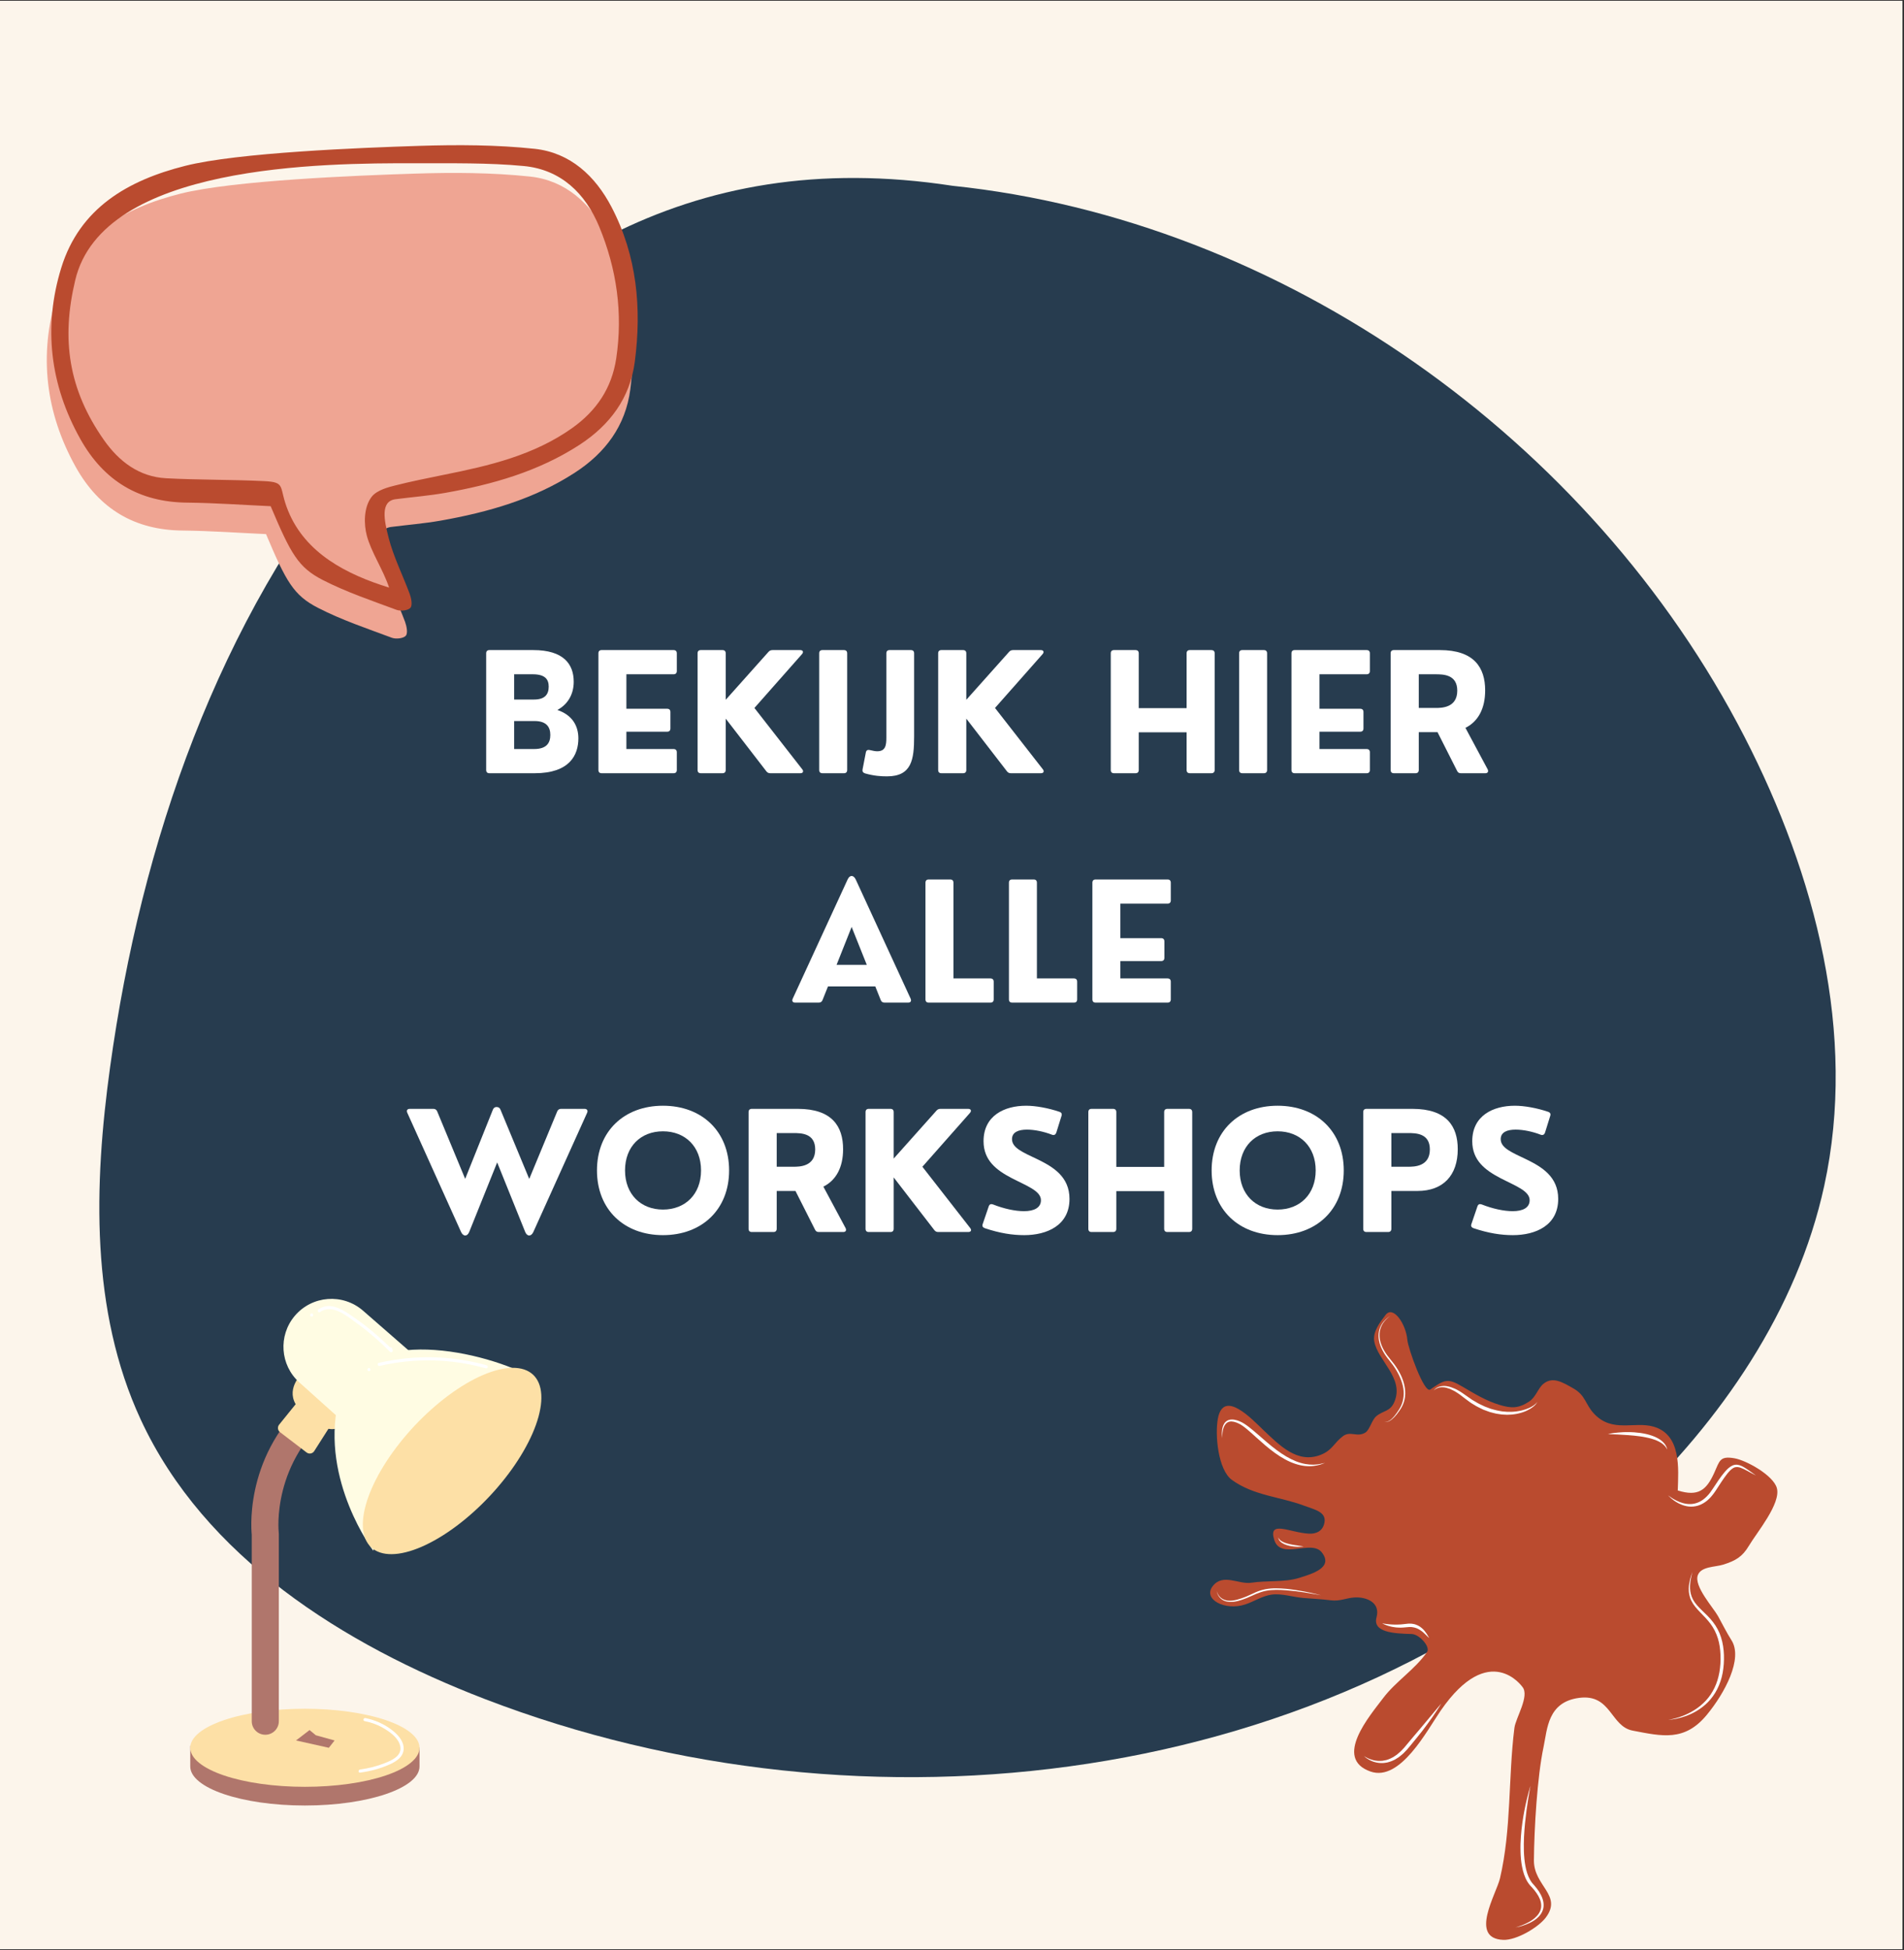 <svg xmlns="http://www.w3.org/2000/svg" xmlns:xlink="http://www.w3.org/1999/xlink" width="750" zoomAndPan="magnify" viewBox="0 0 562.5 576" height="768" preserveAspectRatio="xMidYMid meet" version="1.0"><rect x="0" y="0" width="562.5" height="576" fill="#333333" stroke="none"/><defs><g/><clipPath id="38f278f36b"><path d="M 0 0.254 L 562 0.254 L 562 575.742 L 0 575.742 Z M 0 0.254 " clip-rule="nonzero"/></clipPath><clipPath id="1b1a9d0636"><path d="M 29 52 L 543 52 L 543 525 L 29 525 Z M 29 52 " clip-rule="nonzero"/></clipPath><clipPath id="ab17502c6a"><path d="M 515.418 217.73 C 470.086 129.621 378.746 65.031 281.422 54.883 C 202 42.703 149.746 80.125 107.07 131.648 C 64.391 183.176 41.699 248.855 32.539 315.109 C 27.699 350.082 26.711 387.191 41.543 419.25 C 60.332 459.898 101.395 485.766 143.188 501.848 C 255.605 545.098 393.629 528.34 481.117 445.484 C 508.496 419.562 530.926 387.086 538.941 350.238 C 548.672 305.531 536.34 258.434 515.418 217.73 Z M 515.418 217.73 " clip-rule="nonzero"/></clipPath><clipPath id="92fdc76da4"><path d="M 357 387 L 526 387 L 526 574 L 357 574 Z M 357 387 " clip-rule="nonzero"/></clipPath><clipPath id="fda1bfcb2a"><path d="M 312.449 516.914 L 380.168 369.078 L 537.539 441.168 L 469.82 589 Z M 312.449 516.914 " clip-rule="nonzero"/></clipPath><clipPath id="1a71efbb91"><path d="M 312.449 516.914 L 380.168 369.078 L 537.539 441.168 L 469.82 589 Z M 312.449 516.914 " clip-rule="nonzero"/></clipPath><clipPath id="b54bbb2b76"><path d="M 447 527 L 457 527 L 457 570 L 447 570 Z M 447 527 " clip-rule="nonzero"/></clipPath><clipPath id="c1b4fd04b6"><path d="M 312.449 516.914 L 380.168 369.078 L 537.539 441.168 L 469.82 589 Z M 312.449 516.914 " clip-rule="nonzero"/></clipPath><clipPath id="8bfd78653a"><path d="M 312.449 516.914 L 380.168 369.078 L 537.539 441.168 L 469.82 589 Z M 312.449 516.914 " clip-rule="nonzero"/></clipPath><clipPath id="5211662f20"><path d="M 402 503 L 426 503 L 426 521 L 402 521 Z M 402 503 " clip-rule="nonzero"/></clipPath><clipPath id="5cd3b891bf"><path d="M 312.449 516.914 L 380.168 369.078 L 537.539 441.168 L 469.82 589 Z M 312.449 516.914 " clip-rule="nonzero"/></clipPath><clipPath id="65588d8015"><path d="M 312.449 516.914 L 380.168 369.078 L 537.539 441.168 L 469.82 589 Z M 312.449 516.914 " clip-rule="nonzero"/></clipPath><clipPath id="41ffa949c0"><path d="M 492 464 L 510 464 L 510 509 L 492 509 Z M 492 464 " clip-rule="nonzero"/></clipPath><clipPath id="e7a4c8812a"><path d="M 312.449 516.914 L 380.168 369.078 L 537.539 441.168 L 469.82 589 Z M 312.449 516.914 " clip-rule="nonzero"/></clipPath><clipPath id="ecbc9a920b"><path d="M 312.449 516.914 L 380.168 369.078 L 537.539 441.168 L 469.82 589 Z M 312.449 516.914 " clip-rule="nonzero"/></clipPath><clipPath id="feb1a3c401"><path d="M 492 432 L 519 432 L 519 446 L 492 446 Z M 492 432 " clip-rule="nonzero"/></clipPath><clipPath id="b37fccc8e8"><path d="M 312.449 516.914 L 380.168 369.078 L 537.539 441.168 L 469.82 589 Z M 312.449 516.914 " clip-rule="nonzero"/></clipPath><clipPath id="f86f5955c9"><path d="M 312.449 516.914 L 380.168 369.078 L 537.539 441.168 L 469.82 589 Z M 312.449 516.914 " clip-rule="nonzero"/></clipPath><clipPath id="8e205986c0"><path d="M 475 423 L 493 423 L 493 429 L 475 429 Z M 475 423 " clip-rule="nonzero"/></clipPath><clipPath id="429a253d70"><path d="M 312.449 516.914 L 380.168 369.078 L 537.539 441.168 L 469.82 589 Z M 312.449 516.914 " clip-rule="nonzero"/></clipPath><clipPath id="99d4accd0f"><path d="M 312.449 516.914 L 380.168 369.078 L 537.539 441.168 L 469.82 589 Z M 312.449 516.914 " clip-rule="nonzero"/></clipPath><clipPath id="35cd48413c"><path d="M 408 479 L 423 479 L 423 484 L 408 484 Z M 408 479 " clip-rule="nonzero"/></clipPath><clipPath id="5c590f2fdd"><path d="M 312.449 516.914 L 380.168 369.078 L 537.539 441.168 L 469.82 589 Z M 312.449 516.914 " clip-rule="nonzero"/></clipPath><clipPath id="551d1ca548"><path d="M 312.449 516.914 L 380.168 369.078 L 537.539 441.168 L 469.82 589 Z M 312.449 516.914 " clip-rule="nonzero"/></clipPath><clipPath id="ffd7455d8b"><path d="M 359 469 L 391 469 L 391 474 L 359 474 Z M 359 469 " clip-rule="nonzero"/></clipPath><clipPath id="7d7bb30d39"><path d="M 312.449 516.914 L 380.168 369.078 L 537.539 441.168 L 469.82 589 Z M 312.449 516.914 " clip-rule="nonzero"/></clipPath><clipPath id="4de0d5a98d"><path d="M 312.449 516.914 L 380.168 369.078 L 537.539 441.168 L 469.82 589 Z M 312.449 516.914 " clip-rule="nonzero"/></clipPath><clipPath id="e3fb80a091"><path d="M 377 454 L 386 454 L 386 457 L 377 457 Z M 377 454 " clip-rule="nonzero"/></clipPath><clipPath id="c34731e471"><path d="M 312.449 516.914 L 380.168 369.078 L 537.539 441.168 L 469.82 589 Z M 312.449 516.914 " clip-rule="nonzero"/></clipPath><clipPath id="a7e99b49a7"><path d="M 312.449 516.914 L 380.168 369.078 L 537.539 441.168 L 469.82 589 Z M 312.449 516.914 " clip-rule="nonzero"/></clipPath><clipPath id="b7c5653e7e"><path d="M 360 419 L 392 419 L 392 434 L 360 434 Z M 360 419 " clip-rule="nonzero"/></clipPath><clipPath id="7d5dc53fb1"><path d="M 312.449 516.914 L 380.168 369.078 L 537.539 441.168 L 469.82 589 Z M 312.449 516.914 " clip-rule="nonzero"/></clipPath><clipPath id="a5d9f241c9"><path d="M 312.449 516.914 L 380.168 369.078 L 537.539 441.168 L 469.82 589 Z M 312.449 516.914 " clip-rule="nonzero"/></clipPath><clipPath id="79e4f7a7e6"><path d="M 407 388 L 416 388 L 416 421 L 407 421 Z M 407 388 " clip-rule="nonzero"/></clipPath><clipPath id="d86e6a099f"><path d="M 312.449 516.914 L 380.168 369.078 L 537.539 441.168 L 469.82 589 Z M 312.449 516.914 " clip-rule="nonzero"/></clipPath><clipPath id="51ddbdb68d"><path d="M 312.449 516.914 L 380.168 369.078 L 537.539 441.168 L 469.82 589 Z M 312.449 516.914 " clip-rule="nonzero"/></clipPath><clipPath id="597fb9e33b"><path d="M 423 409 L 455 409 L 455 418 L 423 418 Z M 423 409 " clip-rule="nonzero"/></clipPath><clipPath id="6b624c0dc5"><path d="M 312.449 516.914 L 380.168 369.078 L 537.539 441.168 L 469.82 589 Z M 312.449 516.914 " clip-rule="nonzero"/></clipPath><clipPath id="b6a285ac41"><path d="M 312.449 516.914 L 380.168 369.078 L 537.539 441.168 L 469.82 589 Z M 312.449 516.914 " clip-rule="nonzero"/></clipPath><clipPath id="65618a0c4c"><path d="M 13 51 L 188 51 L 188 188.824 L 13 188.824 Z M 13 51 " clip-rule="nonzero"/></clipPath><clipPath id="eb1709d5bd"><path d="M 15 42.703 L 189 42.703 L 189 181 L 15 181 Z M 15 42.703 " clip-rule="nonzero"/></clipPath><clipPath id="a84308f124"><path d="M 56.199 515 L 124 515 L 124 533.32 L 56.199 533.32 Z M 56.199 515 " clip-rule="nonzero"/></clipPath><clipPath id="316277362e"><path d="M 56.199 504 L 124 504 L 124 528 L 56.199 528 Z M 56.199 504 " clip-rule="nonzero"/></clipPath></defs><g clip-path="url(#38f278f36b)"><path fill="#ffffff" d="M 0 0.254 L 562 0.254 L 562 575.746 L 0 575.746 Z M 0 0.254 " fill-opacity="1" fill-rule="nonzero"/><path fill="#fcf5eb" d="M 0 0.254 L 562 0.254 L 562 575.746 L 0 575.746 Z M 0 0.254 " fill-opacity="1" fill-rule="nonzero"/></g><g clip-path="url(#1b1a9d0636)"><g clip-path="url(#ab17502c6a)"><path fill="#273c4f" d="M 26.711 42.703 L 548.672 42.703 L 548.672 545.098 L 26.711 545.098 Z M 26.711 42.703 " fill-opacity="1" fill-rule="nonzero"/></g></g><g fill="#ffffff" fill-opacity="1"><g transform="translate(140.029, 228.403)"><g><path d="M 17.93 0 C 28.258 0 30.84 -5.375 30.84 -10.305 C 30.84 -13.93 29.109 -17.172 24.633 -18.688 C 27.664 -20.324 29.465 -23.238 29.465 -27.027 C 29.465 -32.191 26.504 -36.383 17.504 -36.383 L 4.57 -36.383 C 3.934 -36.383 3.602 -36.051 3.602 -35.41 L 3.602 -0.973 C 3.602 -0.332 3.934 0 4.57 0 Z M 11.867 -29.23 L 17.363 -29.23 C 21.035 -29.23 22.074 -27.715 22.074 -25.582 C 22.074 -23.379 21.035 -21.77 17.742 -21.77 L 11.867 -21.77 Z M 11.867 -15.422 L 17.883 -15.422 C 21.367 -15.422 22.551 -13.691 22.551 -11.32 C 22.551 -9.07 21.578 -7.152 17.742 -7.152 L 11.867 -7.152 Z M 11.867 -15.422 "/></g></g></g><g fill="#ffffff" fill-opacity="1"><g transform="translate(173.187, 228.403)"><g><path d="M 25.793 0 C 26.434 0 26.766 -0.332 26.766 -0.973 L 26.766 -6.184 C 26.766 -6.797 26.434 -7.152 25.793 -7.152 L 11.867 -7.152 L 11.867 -12.27 L 23.898 -12.27 C 24.539 -12.27 24.871 -12.602 24.871 -13.242 L 24.871 -18.074 C 24.871 -18.711 24.539 -19.043 23.898 -19.043 L 11.867 -19.043 L 11.867 -29.23 L 25.793 -29.23 C 26.434 -29.23 26.766 -29.586 26.766 -30.199 L 26.766 -35.41 C 26.766 -36.051 26.434 -36.383 25.793 -36.383 L 4.57 -36.383 C 3.934 -36.383 3.602 -36.051 3.602 -35.41 L 3.602 -0.973 C 3.602 -0.332 3.934 0 4.57 0 Z M 25.793 0 "/></g></g></g><g fill="#ffffff" fill-opacity="1"><g transform="translate(202.484, 228.403)"><g><path d="M 10.941 0 C 11.582 0 11.914 -0.332 11.914 -0.973 L 11.914 -16.129 L 23.922 -0.57 C 24.23 -0.164 24.609 0 25.086 0 L 33.941 0 C 34.75 0 35.031 -0.543 34.512 -1.184 L 20.395 -19.281 L 34.441 -35.176 C 34.984 -35.789 34.75 -36.383 33.918 -36.383 L 25.77 -36.383 C 25.273 -36.383 24.895 -36.242 24.562 -35.863 L 11.914 -21.695 L 11.914 -35.41 C 11.914 -36.051 11.582 -36.383 10.941 -36.383 L 4.57 -36.383 C 3.934 -36.383 3.602 -36.051 3.602 -35.41 L 3.602 -0.973 C 3.602 -0.332 3.934 0 4.57 0 Z M 10.941 0 "/></g></g></g><g fill="#ffffff" fill-opacity="1"><g transform="translate(238.413, 228.403)"><g><path d="M 10.895 0 C 11.535 0 11.867 -0.332 11.867 -0.973 L 11.867 -35.41 C 11.867 -36.051 11.535 -36.383 10.895 -36.383 L 4.57 -36.383 C 3.934 -36.383 3.602 -36.051 3.602 -35.41 L 3.602 -0.973 C 3.602 -0.332 3.934 0 4.57 0 Z M 10.895 0 "/></g></g></g><g fill="#ffffff" fill-opacity="1"><g transform="translate(253.879, 228.403)"><g><path d="M 8.172 0.922 C 15.469 0.922 16.18 -4.051 16.18 -10.848 L 16.18 -35.41 C 16.18 -36.051 15.848 -36.383 15.207 -36.383 L 8.953 -36.383 C 8.312 -36.383 7.98 -36.051 7.98 -35.41 L 7.98 -10.492 C 7.98 -8.242 7.723 -6.488 5.281 -6.488 C 4.809 -6.488 4.145 -6.586 3.102 -6.844 C 2.418 -7.012 2.035 -6.75 1.918 -6.137 L 0.949 -1.137 C 0.828 -0.543 1.066 -0.164 1.684 0.047 C 4.336 0.805 6.465 0.922 8.172 0.922 Z M 8.172 0.922 "/></g></g></g><g fill="#ffffff" fill-opacity="1"><g transform="translate(273.561, 228.403)"><g><path d="M 10.941 0 C 11.582 0 11.914 -0.332 11.914 -0.973 L 11.914 -16.129 L 23.922 -0.57 C 24.23 -0.164 24.609 0 25.086 0 L 33.941 0 C 34.75 0 35.031 -0.543 34.512 -1.184 L 20.395 -19.281 L 34.441 -35.176 C 34.984 -35.789 34.75 -36.383 33.918 -36.383 L 25.77 -36.383 C 25.273 -36.383 24.895 -36.242 24.562 -35.863 L 11.914 -21.695 L 11.914 -35.41 C 11.914 -36.051 11.582 -36.383 10.941 -36.383 L 4.57 -36.383 C 3.934 -36.383 3.602 -36.051 3.602 -35.41 L 3.602 -0.973 C 3.602 -0.332 3.934 0 4.57 0 Z M 10.941 0 "/></g></g></g><g fill="#ffffff" fill-opacity="1"><g transform="translate(309.49, 228.403)"><g/></g></g><g fill="#ffffff" fill-opacity="1"><g transform="translate(324.553, 228.403)"><g><path d="M 10.895 0 C 11.535 0 11.867 -0.332 11.867 -0.973 L 11.867 -12.082 L 26.008 -12.082 L 26.008 -0.973 C 26.008 -0.332 26.34 0 26.98 0 L 33.328 0 C 33.941 0 34.297 -0.332 34.297 -0.973 L 34.297 -35.41 C 34.297 -36.051 33.941 -36.383 33.328 -36.383 L 26.98 -36.383 C 26.34 -36.383 26.008 -36.051 26.008 -35.41 L 26.008 -19.234 L 11.867 -19.234 L 11.867 -35.41 C 11.867 -36.051 11.535 -36.383 10.895 -36.383 L 4.57 -36.383 C 3.934 -36.383 3.602 -36.051 3.602 -35.41 L 3.602 -0.973 C 3.602 -0.332 3.934 0 4.57 0 Z M 10.895 0 "/></g></g></g><g fill="#ffffff" fill-opacity="1"><g transform="translate(362.472, 228.403)"><g><path d="M 10.895 0 C 11.535 0 11.867 -0.332 11.867 -0.973 L 11.867 -35.41 C 11.867 -36.051 11.535 -36.383 10.895 -36.383 L 4.57 -36.383 C 3.934 -36.383 3.602 -36.051 3.602 -35.41 L 3.602 -0.973 C 3.602 -0.332 3.934 0 4.57 0 Z M 10.895 0 "/></g></g></g><g fill="#ffffff" fill-opacity="1"><g transform="translate(377.938, 228.403)"><g><path d="M 25.793 0 C 26.434 0 26.766 -0.332 26.766 -0.973 L 26.766 -6.184 C 26.766 -6.797 26.434 -7.152 25.793 -7.152 L 11.867 -7.152 L 11.867 -12.27 L 23.898 -12.27 C 24.539 -12.27 24.871 -12.602 24.871 -13.242 L 24.871 -18.074 C 24.871 -18.711 24.539 -19.043 23.898 -19.043 L 11.867 -19.043 L 11.867 -29.23 L 25.793 -29.23 C 26.434 -29.23 26.766 -29.586 26.766 -30.199 L 26.766 -35.41 C 26.766 -36.051 26.434 -36.383 25.793 -36.383 L 4.57 -36.383 C 3.934 -36.383 3.602 -36.051 3.602 -35.41 L 3.602 -0.973 C 3.602 -0.332 3.934 0 4.57 0 Z M 25.793 0 "/></g></g></g><g fill="#ffffff" fill-opacity="1"><g transform="translate(407.235, 228.403)"><g><path d="M 25.699 -13.406 C 29.465 -15.277 31.527 -19.113 31.527 -24.469 C 31.527 -31.195 28.281 -36.383 18.145 -36.383 L 4.57 -36.383 C 3.934 -36.383 3.602 -36.051 3.602 -35.41 L 3.602 -0.973 C 3.602 -0.332 3.934 0 4.57 0 L 10.941 0 C 11.559 0 11.914 -0.332 11.914 -0.973 L 11.914 -12.129 L 17.457 -12.129 L 23.215 -0.734 C 23.449 -0.238 23.781 0 24.328 0 L 31.574 0 C 32.285 0 32.594 -0.473 32.262 -1.16 Z M 16.84 -29.23 C 19.09 -29.23 23.285 -29.207 23.285 -24.398 C 23.285 -19.305 18.641 -19.281 16.84 -19.281 L 11.914 -19.281 L 11.914 -29.23 Z M 16.84 -29.23 "/></g></g></g><g fill="#ffffff" fill-opacity="1"><g transform="translate(233.432, 296.162)"><g><path d="M 19.375 -36.383 C 18.711 -37.758 17.621 -37.758 16.984 -36.383 L 0.758 -1.16 C 0.449 -0.473 0.758 0 1.469 0 L 8.457 0 C 9 0 9.379 -0.262 9.57 -0.758 L 11.18 -4.785 L 25.156 -4.785 L 26.766 -0.758 C 26.957 -0.262 27.336 0 27.879 0 L 34.867 0 C 35.602 0 35.887 -0.473 35.602 -1.16 Z M 18.168 -22.359 L 22.645 -11.156 L 13.715 -11.156 Z M 18.168 -22.359 "/></g></g></g><g fill="#ffffff" fill-opacity="1"><g transform="translate(269.811, 296.162)"><g><path d="M 22.785 0 C 23.426 0 23.758 -0.332 23.758 -0.973 L 23.758 -6.184 C 23.758 -6.797 23.426 -7.152 22.785 -7.152 L 11.867 -7.152 L 11.867 -35.41 C 11.867 -36.051 11.535 -36.383 10.895 -36.383 L 4.57 -36.383 C 3.934 -36.383 3.602 -36.051 3.602 -35.41 L 3.602 -0.973 C 3.602 -0.332 3.934 0 4.57 0 Z M 22.785 0 "/></g></g></g><g fill="#ffffff" fill-opacity="1"><g transform="translate(294.467, 296.162)"><g><path d="M 22.785 0 C 23.426 0 23.758 -0.332 23.758 -0.973 L 23.758 -6.184 C 23.758 -6.797 23.426 -7.152 22.785 -7.152 L 11.867 -7.152 L 11.867 -35.41 C 11.867 -36.051 11.535 -36.383 10.895 -36.383 L 4.57 -36.383 C 3.934 -36.383 3.602 -36.051 3.602 -35.41 L 3.602 -0.973 C 3.602 -0.332 3.934 0 4.57 0 Z M 22.785 0 "/></g></g></g><g fill="#ffffff" fill-opacity="1"><g transform="translate(319.122, 296.162)"><g><path d="M 25.793 0 C 26.434 0 26.766 -0.332 26.766 -0.973 L 26.766 -6.184 C 26.766 -6.797 26.434 -7.152 25.793 -7.152 L 11.867 -7.152 L 11.867 -12.27 L 23.898 -12.27 C 24.539 -12.27 24.871 -12.602 24.871 -13.242 L 24.871 -18.074 C 24.871 -18.711 24.539 -19.043 23.898 -19.043 L 11.867 -19.043 L 11.867 -29.23 L 25.793 -29.23 C 26.434 -29.23 26.766 -29.586 26.766 -30.199 L 26.766 -35.41 C 26.766 -36.051 26.434 -36.383 25.793 -36.383 L 4.57 -36.383 C 3.934 -36.383 3.602 -36.051 3.602 -35.41 L 3.602 -0.973 C 3.602 -0.332 3.934 0 4.57 0 Z M 25.793 0 "/></g></g></g><g fill="#ffffff" fill-opacity="1"><g transform="translate(119.521, 363.921)"><g><path d="M 46.211 -36.383 C 45.715 -36.383 45.289 -36.121 45.098 -35.625 L 36.832 -15.68 L 28.328 -36.168 C 28.164 -36.598 27.809 -36.926 27.215 -36.926 C 26.551 -36.926 26.27 -36.547 26.102 -36.168 L 17.906 -15.703 L 9.641 -35.625 C 9.449 -36.121 9.023 -36.383 8.527 -36.383 L 1.539 -36.383 C 0.805 -36.383 0.496 -35.91 0.805 -35.223 L 16.699 0 C 17.34 1.375 18.523 1.375 19.09 0 L 27.359 -20.559 L 35.648 0 C 36.219 1.375 37.402 1.375 38.039 0 L 53.934 -35.223 C 54.242 -35.91 53.863 -36.383 53.199 -36.383 Z M 46.211 -36.383 "/></g></g></g><g fill="#ffffff" fill-opacity="1"><g transform="translate(174.255, 363.921)"><g><path d="M 21.602 0.922 C 33.113 0.922 41.145 -6.656 41.145 -18.191 C 41.145 -29.727 33.113 -37.305 21.602 -37.305 C 10.113 -37.305 2.109 -29.727 2.109 -18.191 C 2.109 -6.656 10.113 0.922 21.602 0.922 Z M 21.602 -6.633 C 15.066 -6.633 10.398 -11.156 10.398 -18.191 C 10.398 -25.25 15.039 -29.75 21.602 -29.75 C 28.164 -29.75 32.852 -25.25 32.852 -18.191 C 32.852 -11.133 28.164 -6.633 21.602 -6.633 Z M 21.602 -6.633 "/></g></g></g><g fill="#ffffff" fill-opacity="1"><g transform="translate(217.55, 363.921)"><g><path d="M 25.699 -13.406 C 29.465 -15.277 31.527 -19.113 31.527 -24.469 C 31.527 -31.195 28.281 -36.383 18.145 -36.383 L 4.57 -36.383 C 3.934 -36.383 3.602 -36.051 3.602 -35.41 L 3.602 -0.973 C 3.602 -0.332 3.934 0 4.57 0 L 10.941 0 C 11.559 0 11.914 -0.332 11.914 -0.973 L 11.914 -12.129 L 17.457 -12.129 L 23.215 -0.734 C 23.449 -0.238 23.781 0 24.328 0 L 31.574 0 C 32.285 0 32.594 -0.473 32.262 -1.16 Z M 16.84 -29.23 C 19.09 -29.23 23.285 -29.207 23.285 -24.398 C 23.285 -19.305 18.641 -19.281 16.84 -19.281 L 11.914 -19.281 L 11.914 -29.23 Z M 16.84 -29.23 "/></g></g></g><g fill="#ffffff" fill-opacity="1"><g transform="translate(252.106, 363.921)"><g><path d="M 10.941 0 C 11.582 0 11.914 -0.332 11.914 -0.973 L 11.914 -16.129 L 23.922 -0.57 C 24.23 -0.164 24.609 0 25.086 0 L 33.941 0 C 34.75 0 35.031 -0.543 34.512 -1.184 L 20.395 -19.281 L 34.441 -35.176 C 34.984 -35.789 34.75 -36.383 33.918 -36.383 L 25.77 -36.383 C 25.273 -36.383 24.895 -36.242 24.562 -35.863 L 11.914 -21.695 L 11.914 -35.41 C 11.914 -36.051 11.582 -36.383 10.941 -36.383 L 4.57 -36.383 C 3.934 -36.383 3.602 -36.051 3.602 -35.41 L 3.602 -0.973 C 3.602 -0.332 3.934 0 4.57 0 Z M 10.941 0 "/></g></g></g><g fill="#ffffff" fill-opacity="1"><g transform="translate(288.035, 363.921)"><g><path d="M 14.543 0.922 C 21.199 0.922 27.926 -1.895 27.926 -9.781 C 27.926 -16.367 23.047 -19.234 18.617 -21.414 C 14.379 -23.449 10.941 -24.777 10.941 -27.43 C 10.941 -29.512 12.863 -30.246 15.348 -30.246 C 17.598 -30.246 20.348 -29.68 22.785 -28.73 C 23.379 -28.52 23.805 -28.754 24.02 -29.324 L 25.559 -34.273 C 25.77 -34.867 25.582 -35.293 24.965 -35.508 C 21.695 -36.621 17.953 -37.305 15.113 -37.305 C 8.645 -37.305 2.535 -34.344 2.535 -26.836 C 2.535 -21.105 6.418 -18.262 10.73 -15.988 C 15.113 -13.691 19.492 -12.199 19.492 -9.402 C 19.492 -7.176 17.48 -6.16 14.496 -6.16 C 11.938 -6.16 8.621 -6.844 5.328 -8.148 C 4.738 -8.363 4.289 -8.219 4.074 -7.602 L 2.297 -2.391 C 2.062 -1.777 2.273 -1.375 2.891 -1.137 C 7.344 0.355 11.016 0.922 14.543 0.922 Z M 14.543 0.922 "/></g></g></g><g fill="#ffffff" fill-opacity="1"><g transform="translate(317.924, 363.921)"><g><path d="M 10.895 0 C 11.535 0 11.867 -0.332 11.867 -0.973 L 11.867 -12.082 L 26.008 -12.082 L 26.008 -0.973 C 26.008 -0.332 26.34 0 26.98 0 L 33.328 0 C 33.941 0 34.297 -0.332 34.297 -0.973 L 34.297 -35.41 C 34.297 -36.051 33.941 -36.383 33.328 -36.383 L 26.98 -36.383 C 26.34 -36.383 26.008 -36.051 26.008 -35.41 L 26.008 -19.234 L 11.867 -19.234 L 11.867 -35.41 C 11.867 -36.051 11.535 -36.383 10.895 -36.383 L 4.57 -36.383 C 3.934 -36.383 3.602 -36.051 3.602 -35.41 L 3.602 -0.973 C 3.602 -0.332 3.934 0 4.57 0 Z M 10.895 0 "/></g></g></g><g fill="#ffffff" fill-opacity="1"><g transform="translate(355.843, 363.921)"><g><path d="M 21.602 0.922 C 33.113 0.922 41.145 -6.656 41.145 -18.191 C 41.145 -29.727 33.113 -37.305 21.602 -37.305 C 10.113 -37.305 2.109 -29.727 2.109 -18.191 C 2.109 -6.656 10.113 0.922 21.602 0.922 Z M 21.602 -6.633 C 15.066 -6.633 10.398 -11.156 10.398 -18.191 C 10.398 -25.25 15.039 -29.75 21.602 -29.75 C 28.164 -29.75 32.852 -25.25 32.852 -18.191 C 32.852 -11.133 28.164 -6.633 21.602 -6.633 Z M 21.602 -6.633 "/></g></g></g><g fill="#ffffff" fill-opacity="1"><g transform="translate(399.138, 363.921)"><g><path d="M 10.941 0 C 11.559 0 11.914 -0.332 11.914 -0.973 L 11.914 -12.129 L 19.637 -12.129 C 27.191 -12.129 31.527 -16.699 31.527 -24.469 C 31.527 -31.195 28.281 -36.383 18.145 -36.383 L 4.57 -36.383 C 3.934 -36.383 3.602 -36.051 3.602 -35.41 L 3.602 -0.973 C 3.602 -0.332 3.934 0 4.57 0 Z M 11.914 -29.23 L 16.84 -29.23 C 19.09 -29.23 23.285 -29.207 23.285 -24.398 C 23.285 -19.305 18.641 -19.281 16.84 -19.281 L 11.914 -19.281 Z M 11.914 -29.23 "/></g></g></g><g fill="#ffffff" fill-opacity="1"><g transform="translate(432.414, 363.921)"><g><path d="M 14.543 0.922 C 21.199 0.922 27.926 -1.895 27.926 -9.781 C 27.926 -16.367 23.047 -19.234 18.617 -21.414 C 14.379 -23.449 10.941 -24.777 10.941 -27.43 C 10.941 -29.512 12.863 -30.246 15.348 -30.246 C 17.598 -30.246 20.348 -29.68 22.785 -28.73 C 23.379 -28.52 23.805 -28.754 24.02 -29.324 L 25.559 -34.273 C 25.77 -34.867 25.582 -35.293 24.965 -35.508 C 21.695 -36.621 17.953 -37.305 15.113 -37.305 C 8.645 -37.305 2.535 -34.344 2.535 -26.836 C 2.535 -21.105 6.418 -18.262 10.73 -15.988 C 15.113 -13.691 19.492 -12.199 19.492 -9.402 C 19.492 -7.176 17.48 -6.16 14.496 -6.16 C 11.938 -6.16 8.621 -6.844 5.328 -8.148 C 4.738 -8.363 4.289 -8.219 4.074 -7.602 L 2.297 -2.391 C 2.062 -1.777 2.273 -1.375 2.891 -1.137 C 7.344 0.355 11.016 0.922 14.543 0.922 Z M 14.543 0.922 "/></g></g></g><g clip-path="url(#92fdc76da4)"><g clip-path="url(#fda1bfcb2a)"><g clip-path="url(#1a71efbb91)"><path fill="#ba4b2f" d="M 409.352 388.402 C 407.695 390.551 405.5 393.414 406 396.207 C 407.023 401.953 414.914 407.062 411.949 414.074 C 410.699 417.043 408.688 416.582 406.578 418.344 C 405.289 419.422 404.637 422.375 403.375 423.156 C 400.934 424.672 399 422.562 396.758 424.215 C 394.098 426.176 393.668 428.367 390.164 429.742 C 383.301 432.43 378.047 426.973 373.082 422.266 C 369.98 419.316 361.492 410.191 359.809 418.984 C 358.879 423.84 359.867 434.172 363.922 437.125 C 370.355 441.812 378.215 442.105 385.207 444.734 C 388.367 445.926 391.883 446.559 391.285 449.754 C 390.82 452.242 388.875 453.133 386.688 453.02 C 381.09 452.734 374.555 448.867 376.461 454.887 C 378.367 460.906 387.422 454.66 390.48 458.523 C 394.051 463.031 387.75 464.852 383.805 466.086 C 379.449 467.449 374.238 466.805 369.684 467.516 C 365.992 468.094 361.305 464.629 358.273 468.52 C 355.242 472.406 361.922 475.875 367.824 473.945 C 370.523 473.062 372.949 471.383 375.746 471.016 C 378.699 470.629 381.961 471.758 385.027 472.016 C 387.75 472.246 390.406 472.352 393.055 472.691 C 395.992 473.07 397.727 471.965 400.371 471.855 C 403.617 471.723 407.875 473.285 406.672 477.711 C 405.465 482.137 411.609 482.527 417.066 482.664 C 419.293 482.719 422.672 486.434 421.586 487.996 C 417.977 493.184 412.352 496.645 408.609 501.613 C 404.801 506.668 393.773 519.402 404.898 523.285 C 413.695 526.359 421.621 511.086 425.617 505.305 C 440.082 484.359 449.785 498.309 449.785 498.309 C 451.949 500.965 447.777 507.438 447.402 510.414 C 445.551 525.164 446.551 540.246 443.145 554.816 C 442.066 559.434 433.957 572.566 444.082 573.008 C 447.965 573.176 454.453 569.363 456.68 566.406 C 461.664 559.781 453.102 557.109 453.164 549.516 C 453.246 540.105 454.133 524.898 456.016 516.008 C 457.141 510.699 457.199 502.707 466.602 501.516 C 476.004 500.324 475.773 509.938 482.324 511.195 C 491.043 512.867 497.652 514.492 504.207 506.586 C 509.574 500.109 514.984 489.938 511.543 484.516 C 510.09 482.227 508.879 479.77 507.566 477.395 C 506.172 474.871 500.328 468.504 501.602 465.242 C 502.605 462.66 506.723 462.922 509.152 462.152 C 512.734 461.012 514.742 459.863 516.668 456.621 C 518.984 452.707 526.203 444.148 524.938 439.555 C 523.898 435.781 515.934 431.363 512.406 430.754 C 508.09 430.008 508.055 431.453 506.453 435.023 C 504.121 440.207 501.684 442.145 495.66 440.262 C 495.855 433.91 496.785 423.73 488.469 421.395 C 482.762 419.797 476.359 423.289 470.988 417.652 C 468.285 414.809 468.527 412.219 464.785 410.094 C 461.531 408.242 458.738 406.547 456.004 408.734 C 454.359 410.043 453.812 412.633 451.734 414.004 C 448.637 416.047 446.504 416.027 443.125 415.02 C 439 413.789 435.531 411.633 432.051 409.59 C 427.773 407.074 426.867 407.41 422.531 410.445 C 420.758 411.684 415.996 398.285 415.777 395.797 C 415.363 391.055 411.582 385.508 409.352 388.402 " fill-opacity="1" fill-rule="nonzero"/></g></g></g><g clip-path="url(#b54bbb2b76)"><g clip-path="url(#c1b4fd04b6)"><g clip-path="url(#8bfd78653a)"><path fill="#ffffff" d="M 447.711 569.34 C 447.711 569.34 448.445 569.164 449.668 568.688 C 450.277 568.449 451.008 568.129 451.797 567.684 C 452.578 567.234 453.422 566.645 454.141 565.832 C 454.863 565.031 455.383 563.934 455.32 562.734 C 455.281 561.535 454.723 560.312 453.949 559.203 C 453.566 558.641 453.125 558.098 452.652 557.57 L 452.285 557.184 C 452.145 557.023 452.039 556.914 451.906 556.758 C 451.648 556.438 451.426 556.125 451.223 555.789 C 450.41 554.445 449.969 552.93 449.668 551.426 C 449.367 549.914 449.25 548.387 449.211 546.887 C 449.164 545.391 449.219 543.918 449.324 542.5 C 449.523 539.668 449.93 537.051 450.355 534.828 C 450.773 532.602 451.246 530.777 451.57 529.5 C 451.906 528.227 452.141 527.512 452.141 527.512 C 452.141 527.512 452.008 528.25 451.773 529.547 C 451.539 530.84 451.262 532.699 450.957 534.926 C 450.664 537.156 450.379 539.762 450.238 542.555 C 450.125 545.344 450.117 548.344 450.656 551.234 C 450.926 552.672 451.348 554.086 452.047 555.301 C 452.215 555.605 452.418 555.898 452.613 556.156 C 452.711 556.281 452.855 556.441 452.953 556.559 L 453.324 556.973 C 453.809 557.535 454.262 558.113 454.664 558.727 C 455.445 559.945 456.035 561.32 456.031 562.723 C 456.043 563.422 455.871 564.098 455.598 564.688 C 455.324 565.273 454.945 565.777 454.539 566.199 C 453.715 567.043 452.785 567.574 451.953 567.984 C 451.117 568.387 450.359 568.66 449.73 568.855 C 449.098 569.055 448.59 569.164 448.242 569.238 C 447.898 569.312 447.711 569.34 447.711 569.34 " fill-opacity="1" fill-rule="nonzero"/></g></g></g><g clip-path="url(#5211662f20)"><g clip-path="url(#5cd3b891bf)"><g clip-path="url(#65588d8015)"><path fill="#ffffff" d="M 402.945 518.703 C 402.945 518.703 403.047 518.773 403.238 518.891 C 403.43 519.012 403.723 519.172 404.098 519.352 C 404.48 519.523 404.953 519.719 405.508 519.863 C 405.645 519.902 405.789 519.941 405.938 519.98 C 406.086 520.008 406.242 520.027 406.402 520.055 C 406.715 520.117 407.051 520.133 407.398 520.148 C 407.57 520.168 407.75 520.164 407.93 520.141 C 408.113 520.129 408.293 520.117 408.48 520.102 C 408.852 520.047 409.23 519.969 409.609 519.879 C 409.98 519.738 410.379 519.645 410.75 519.453 C 410.938 519.359 411.125 519.266 411.312 519.168 L 411.598 519.027 C 411.691 518.973 411.777 518.906 411.867 518.848 C 412.047 518.727 412.23 518.605 412.414 518.48 C 412.598 518.359 412.777 518.234 412.941 518.078 C 413.273 517.773 413.633 517.496 413.961 517.172 C 414.277 516.836 414.594 516.496 414.914 516.152 C 415.219 515.812 415.527 515.418 415.832 515.051 C 416.453 514.309 417.074 513.566 417.688 512.84 C 418.293 512.109 418.918 511.41 419.5 510.715 C 420.641 509.316 421.727 508.02 422.668 506.922 C 423.59 505.805 424.363 504.875 424.918 504.234 C 425.465 503.586 425.773 503.215 425.773 503.215 C 425.773 503.215 425.531 503.633 425.082 504.352 C 424.621 505.062 423.961 506.082 423.133 507.277 C 422.289 508.461 421.285 509.832 420.191 511.285 C 419.629 511.996 419.047 512.734 418.441 513.469 C 417.84 514.203 417.227 514.953 416.613 515.699 C 416.297 516.07 416.008 516.438 415.668 516.812 C 415.324 517.168 414.98 517.523 414.645 517.879 C 414.293 518.223 413.891 518.516 413.523 518.824 C 413.344 518.984 413.141 519.113 412.934 519.238 C 412.73 519.363 412.527 519.488 412.324 519.617 C 412.227 519.676 412.129 519.742 412.023 519.797 L 411.703 519.945 C 411.492 520.035 411.281 520.129 411.07 520.223 C 410.652 520.406 410.203 520.488 409.793 520.617 C 409.359 520.688 408.941 520.754 408.535 520.777 C 408.332 520.777 408.129 520.773 407.934 520.77 C 407.734 520.773 407.543 520.762 407.359 520.73 C 406.984 520.68 406.625 520.637 406.301 520.531 C 406.137 520.488 405.973 520.449 405.82 520.398 C 405.672 520.344 405.527 520.285 405.383 520.234 C 404.82 520.02 404.363 519.754 404 519.527 C 403.641 519.297 403.379 519.086 403.203 518.938 C 403.031 518.789 402.945 518.703 402.945 518.703 " fill-opacity="1" fill-rule="nonzero"/></g></g></g><g clip-path="url(#41ffa949c0)"><g clip-path="url(#e7a4c8812a)"><g clip-path="url(#ecbc9a920b)"><path fill="#ffffff" d="M 492.879 508.008 C 492.879 508.008 493.742 507.906 495.195 507.496 C 496.645 507.098 498.691 506.352 500.832 504.957 C 501.902 504.258 502.98 503.387 503.969 502.324 C 504.957 501.266 505.82 499.988 506.508 498.57 C 507.199 497.152 507.676 495.578 507.965 493.945 C 508.25 492.309 508.352 490.613 508.289 488.914 C 508.23 487.219 508.004 485.535 507.516 483.961 C 507.031 482.383 506.289 480.93 505.348 479.664 C 504.41 478.395 503.309 477.305 502.27 476.227 C 501.234 475.16 500.27 474.051 499.68 472.832 C 499.074 471.621 498.891 470.367 498.914 469.297 C 498.93 468.219 499.109 467.301 499.289 466.562 C 499.465 465.82 499.672 465.262 499.801 464.879 C 499.941 464.496 500.016 464.293 500.016 464.293 C 500.016 464.293 499.957 464.504 499.852 464.895 C 499.758 465.285 499.613 465.863 499.484 466.605 C 499.355 467.344 499.242 468.258 499.293 469.289 C 499.348 470.32 499.598 471.469 500.203 472.562 C 500.805 473.66 501.754 474.664 502.812 475.688 C 503.871 476.715 505.051 477.797 506.062 479.121 C 507.082 480.438 507.938 481.984 508.453 483.668 C 508.984 485.344 509.238 487.117 509.301 488.875 C 509.355 490.629 509.242 492.41 508.93 494.121 C 508.617 495.836 508.062 497.484 507.309 498.969 C 506.555 500.457 505.586 501.77 504.516 502.848 C 503.441 503.93 502.273 504.781 501.141 505.449 C 498.859 506.793 496.723 507.367 495.242 507.688 C 494.5 507.848 493.906 507.914 493.5 507.961 C 493.098 508 492.879 508.008 492.879 508.008 " fill-opacity="1" fill-rule="nonzero"/></g></g></g><g clip-path="url(#feb1a3c401)"><g clip-path="url(#b37fccc8e8)"><g clip-path="url(#f86f5955c9)"><path fill="#ffffff" d="M 492.797 441.684 C 492.797 441.684 493.188 442.02 493.934 442.496 C 494.676 442.969 495.785 443.609 497.215 444.004 C 497.93 444.191 498.723 444.316 499.551 444.277 C 500.375 444.238 501.227 444.027 502.031 443.641 C 502.84 443.258 503.586 442.676 504.258 442 C 504.938 441.32 505.52 440.531 506.059 439.691 C 506.613 438.844 507.18 437.984 507.754 437.152 C 508.324 436.32 508.93 435.523 509.562 434.777 C 510.199 434.039 510.895 433.332 511.789 432.91 C 512.238 432.703 512.746 432.613 513.211 432.656 C 513.672 432.703 514.086 432.844 514.453 433.004 C 515.18 433.34 515.766 433.734 516.289 434.082 C 516.805 434.43 517.242 434.75 517.609 435.004 C 518.332 435.527 518.746 435.824 518.746 435.824 C 518.746 435.824 518.289 435.598 517.5 435.18 C 517.109 434.969 516.633 434.711 516.086 434.414 C 515.539 434.125 514.922 433.801 514.238 433.547 C 513.547 433.305 512.797 433.223 512.121 433.594 C 511.441 433.961 510.832 434.633 510.254 435.352 C 509.672 436.074 509.129 436.891 508.566 437.711 C 508.008 438.535 507.461 439.383 506.914 440.246 C 506.34 441.109 505.699 441.965 504.953 442.699 C 504.207 443.438 503.336 444.043 502.406 444.453 C 501.477 444.867 500.484 445.043 499.562 445.035 C 498.637 445.031 497.781 444.824 497.039 444.559 C 495.555 444.02 494.5 443.23 493.812 442.66 C 493.125 442.074 492.797 441.684 492.797 441.684 " fill-opacity="1" fill-rule="nonzero"/></g></g></g><g clip-path="url(#8e205986c0)"><g clip-path="url(#429a253d70)"><g clip-path="url(#99d4accd0f)"><path fill="#ffffff" d="M 475.02 423.605 C 475.02 423.605 476.195 423.316 478 423.152 C 478.449 423.109 478.941 423.07 479.461 423.051 C 479.977 423.031 480.527 423.008 481.09 423.023 C 481.66 423.027 482.246 423.039 482.84 423.086 C 483.438 423.133 484.043 423.195 484.645 423.273 C 485.246 423.367 485.852 423.473 486.438 423.609 C 486.734 423.676 487.023 423.746 487.305 423.84 C 487.59 423.918 487.871 424.012 488.141 424.109 C 488.688 424.293 489.199 424.535 489.672 424.785 C 489.906 424.91 490.129 425.051 490.344 425.18 C 490.547 425.332 490.746 425.477 490.93 425.621 C 491.102 425.781 491.273 425.922 491.422 426.078 C 491.562 426.238 491.691 426.395 491.816 426.539 C 491.922 426.699 492.02 426.848 492.109 426.984 C 492.195 427.121 492.246 427.266 492.305 427.387 C 492.438 427.621 492.465 427.84 492.508 427.973 C 492.547 428.109 492.566 428.18 492.566 428.18 C 492.566 428.18 492.527 428.113 492.457 427.992 C 492.379 427.871 492.297 427.688 492.133 427.484 C 492.051 427.387 491.977 427.266 491.871 427.152 C 491.766 427.047 491.648 426.926 491.527 426.801 C 491.391 426.688 491.246 426.566 491.098 426.441 C 490.938 426.328 490.762 426.215 490.586 426.094 C 490.398 425.984 490.203 425.879 490 425.77 C 489.785 425.676 489.574 425.562 489.344 425.469 C 488.883 425.285 488.387 425.113 487.863 424.961 C 487.344 424.801 486.789 424.695 486.227 424.57 C 485.664 424.449 485.086 424.359 484.504 424.277 C 483.922 424.191 483.336 424.121 482.758 424.066 C 482.18 424.016 481.609 423.949 481.055 423.918 C 479.949 423.832 478.906 423.777 478.016 423.734 C 476.219 423.656 475.02 423.605 475.02 423.605 " fill-opacity="1" fill-rule="nonzero"/></g></g></g><g clip-path="url(#35cd48413c)"><g clip-path="url(#5c590f2fdd)"><g clip-path="url(#551d1ca548)"><path fill="#ffffff" d="M 408.352 479.496 C 408.352 479.496 408.594 479.547 409.008 479.617 C 409.219 479.641 409.469 479.691 409.758 479.723 C 410.051 479.746 410.371 479.801 410.727 479.816 C 411.082 479.836 411.465 479.879 411.871 479.875 C 412.277 479.879 412.703 479.898 413.141 479.867 C 413.582 479.848 414.031 479.836 414.488 479.77 C 414.961 479.715 415.438 479.664 415.914 479.613 C 416.035 479.602 416.148 479.586 416.281 479.586 L 416.688 479.598 C 416.961 479.594 417.219 479.637 417.473 479.68 C 417.988 479.754 418.469 479.949 418.91 480.148 C 419.348 480.375 419.742 480.637 420.07 480.93 C 420.41 481.207 420.684 481.52 420.918 481.809 C 421.391 482.391 421.691 482.926 421.906 483.289 C 422.117 483.656 422.254 483.859 422.254 483.859 C 422.254 483.859 422.055 483.715 421.746 483.414 C 421.438 483.117 421.023 482.68 420.496 482.211 C 420.363 482.098 420.227 481.98 420.074 481.867 C 419.93 481.75 419.773 481.641 419.609 481.535 C 419.285 481.312 418.918 481.137 418.543 480.965 C 418.152 480.82 417.742 480.707 417.316 480.648 C 417.102 480.621 416.883 480.586 416.676 480.598 L 416.363 480.594 C 416.254 480.59 416.125 480.617 416.008 480.625 C 415.523 480.668 415.047 480.707 414.57 480.746 C 414.082 480.812 413.602 480.77 413.137 480.762 C 412.668 480.766 412.223 480.688 411.805 480.629 C 411.379 480.59 410.988 480.477 410.633 480.391 C 410.27 480.316 409.949 480.188 409.668 480.098 C 409.383 480.008 409.145 479.887 408.949 479.809 C 408.75 479.723 408.602 479.633 408.504 479.586 C 408.402 479.527 408.352 479.496 408.352 479.496 " fill-opacity="1" fill-rule="nonzero"/></g></g></g><g clip-path="url(#ffd7455d8b)"><g clip-path="url(#7d7bb30d39)"><g clip-path="url(#4de0d5a98d)"><path fill="#ffffff" d="M 359.473 469.996 C 359.473 469.996 359.496 470.125 359.578 470.348 C 359.664 470.574 359.805 470.902 360.059 471.266 C 360.309 471.633 360.691 472.027 361.223 472.324 C 361.754 472.625 362.43 472.812 363.18 472.832 C 363.934 472.859 364.75 472.715 365.586 472.488 C 366.438 472.254 367.309 471.961 368.191 471.586 C 369.078 471.219 369.965 470.773 370.906 470.359 C 371.844 469.949 372.852 469.613 373.887 469.422 C 374.406 469.332 374.918 469.262 375.445 469.219 C 375.953 469.184 376.484 469.16 376.996 469.168 C 378.02 469.172 379.023 469.234 379.992 469.316 C 381.922 469.516 383.711 469.805 385.234 470.086 C 385.996 470.223 386.691 470.375 387.305 470.508 C 387.918 470.648 388.453 470.77 388.895 470.871 C 389.773 471.082 390.273 471.215 390.273 471.215 C 390.273 471.215 389.766 471.121 388.875 470.961 C 387.988 470.793 386.719 470.582 385.188 470.352 C 383.664 470.117 381.875 469.887 379.953 469.746 C 378.996 469.672 378.004 469.621 376.996 469.629 C 376.492 469.629 375.996 469.652 375.48 469.695 C 374.98 469.742 374.477 469.812 373.98 469.906 C 372.984 470.105 372.027 470.426 371.098 470.812 C 370.176 471.207 369.273 471.648 368.367 472.016 C 367.469 472.383 366.559 472.684 365.699 472.91 C 364.82 473.125 363.957 473.227 363.164 473.164 C 362.367 473.113 361.645 472.887 361.102 472.527 C 360.555 472.172 360.188 471.727 359.957 471.332 C 359.719 470.938 359.605 470.594 359.547 470.359 C 359.484 470.125 359.473 469.996 359.473 469.996 " fill-opacity="1" fill-rule="nonzero"/></g></g></g><g clip-path="url(#e3fb80a091)"><g clip-path="url(#c34731e471)"><g clip-path="url(#a7e99b49a7)"><path fill="#ffffff" d="M 377.68 454.121 C 377.68 454.121 377.695 454.258 377.801 454.453 C 377.855 454.551 377.93 454.664 378.035 454.773 C 378.086 454.832 378.145 454.887 378.211 454.941 C 378.277 454.992 378.336 455.059 378.418 455.109 C 378.57 455.223 378.746 455.324 378.938 455.422 C 379.125 455.527 379.344 455.602 379.559 455.695 C 379.789 455.77 380.012 455.859 380.258 455.922 C 380.504 455.98 380.742 456.066 381 456.109 C 381.25 456.16 381.5 456.223 381.75 456.266 C 382 456.305 382.246 456.352 382.484 456.395 C 382.727 456.438 382.957 456.461 383.18 456.496 C 383.402 456.531 383.609 456.566 383.805 456.598 C 384.191 456.641 384.516 456.699 384.746 456.73 C 384.973 456.77 385.105 456.797 385.105 456.797 C 385.105 456.797 384.973 456.812 384.742 456.832 C 384.512 456.844 384.184 456.875 383.785 456.887 C 383.586 456.891 383.371 456.887 383.145 456.879 C 382.918 456.867 382.676 456.871 382.43 456.84 C 382.184 456.809 381.926 456.785 381.668 456.75 C 381.41 456.715 381.148 456.652 380.883 456.605 C 380.621 456.555 380.367 456.461 380.113 456.391 C 379.855 456.324 379.621 456.199 379.387 456.109 C 379.156 455.996 378.938 455.883 378.742 455.75 C 378.648 455.68 378.555 455.613 378.465 455.551 C 378.383 455.473 378.305 455.398 378.23 455.328 C 378.086 455.184 377.961 455.035 377.883 454.883 C 377.797 454.738 377.746 454.602 377.711 454.488 C 377.648 454.254 377.68 454.121 377.68 454.121 " fill-opacity="1" fill-rule="nonzero"/></g></g></g><g clip-path="url(#b7c5653e7e)"><g clip-path="url(#7d5dc53fb1)"><g clip-path="url(#a5d9f241c9)"><path fill="#ffffff" d="M 361.098 424.789 C 361.098 424.789 361.07 424.645 361.039 424.363 C 361.012 424.082 360.973 423.664 360.988 423.133 C 361.012 422.602 361.062 421.949 361.32 421.227 C 361.449 420.871 361.637 420.496 361.934 420.156 C 362.223 419.82 362.645 419.535 363.129 419.41 C 364.117 419.148 365.176 419.41 366.16 419.801 C 367.18 420.203 368.102 420.859 369.008 421.551 C 370.812 422.953 372.57 424.59 374.402 426.121 C 375.316 426.891 376.234 427.648 377.176 428.34 C 378.117 429.031 379.062 429.68 380.02 430.238 C 380.973 430.797 381.93 431.27 382.867 431.645 C 383.809 432.012 384.727 432.273 385.594 432.434 C 386.461 432.582 387.27 432.648 387.992 432.641 C 388.711 432.629 389.344 432.555 389.855 432.461 C 390.367 432.363 390.773 432.273 391.043 432.199 C 391.312 432.121 391.457 432.082 391.457 432.082 C 391.457 432.082 391.32 432.141 391.062 432.254 C 390.801 432.359 390.41 432.516 389.902 432.66 C 389.391 432.805 388.758 432.945 388.016 433.027 C 387.273 433.117 386.426 433.125 385.508 433.027 C 384.59 432.926 383.605 432.711 382.602 432.371 C 381.602 432.039 380.574 431.586 379.57 431.031 C 378.562 430.48 377.562 429.844 376.594 429.137 C 375.625 428.434 374.668 427.684 373.75 426.895 C 372.828 426.109 371.934 425.305 371.051 424.516 C 370.176 423.719 369.32 422.934 368.465 422.227 C 367.613 421.52 366.77 420.852 365.879 420.453 C 364.984 420.039 364.055 419.766 363.258 419.93 C 362.457 420.086 361.918 420.719 361.633 421.355 C 361.34 422 361.234 422.633 361.168 423.148 C 361.047 424.184 361.098 424.789 361.098 424.789 " fill-opacity="1" fill-rule="nonzero"/></g></g></g><g clip-path="url(#79e4f7a7e6)"><g clip-path="url(#d86e6a099f)"><g clip-path="url(#51ddbdb68d)"><path fill="#ffffff" d="M 409.016 419.816 C 409.016 419.816 409.133 419.922 409.402 419.957 C 409.672 419.996 410.07 419.887 410.496 419.625 C 410.922 419.359 411.379 418.941 411.836 418.41 C 412.281 417.867 412.762 417.23 413.223 416.496 C 413.707 415.77 414.117 414.938 414.383 413.992 C 414.637 413.051 414.758 412.016 414.68 410.949 C 414.543 408.809 413.637 406.637 412.461 404.668 C 411.867 403.684 411.188 402.746 410.465 401.871 C 409.73 400.984 409.055 400.043 408.539 399.066 C 408.016 398.094 407.621 397.082 407.426 396.082 C 407.215 395.086 407.219 394.102 407.395 393.23 C 407.574 392.355 407.926 391.605 408.32 391.004 C 408.715 390.406 409.145 389.949 409.523 389.605 C 409.898 389.258 410.23 389.023 410.453 388.867 C 410.68 388.719 410.801 388.637 410.801 388.637 C 410.801 388.637 410.684 388.723 410.465 388.883 C 410.25 389.055 409.938 389.301 409.578 389.66 C 409.219 390.02 408.812 390.488 408.449 391.086 C 408.09 391.688 407.777 392.426 407.637 393.273 C 407.492 394.117 407.512 395.059 407.734 396.016 C 407.945 396.977 408.348 397.945 408.879 398.879 C 409.414 399.82 410.074 400.711 410.805 401.586 C 411.551 402.469 412.254 403.414 412.875 404.414 C 413.492 405.418 414.039 406.473 414.422 407.574 C 414.816 408.672 415.07 409.805 415.133 410.922 C 415.203 412.035 415.07 413.129 414.758 414.102 C 414.449 415.078 413.977 415.941 413.465 416.656 C 412.98 417.391 412.465 418.016 411.98 418.539 C 411.488 419.062 411 419.461 410.547 419.711 C 410.098 419.965 409.672 420.043 409.398 419.984 C 409.121 419.934 409.016 419.816 409.016 419.816 " fill-opacity="1" fill-rule="nonzero"/></g></g></g><g clip-path="url(#597fb9e33b)"><g clip-path="url(#6b624c0dc5)"><g clip-path="url(#b6a285ac41)"><path fill="#ffffff" d="M 423.57 410.762 C 423.57 410.762 423.641 410.645 423.809 410.457 C 423.98 410.281 424.258 410.023 424.688 409.809 C 425.113 409.59 425.688 409.441 426.355 409.402 C 427.035 409.348 427.781 409.5 428.574 409.723 C 429.348 409.984 430.172 410.328 430.969 410.809 C 431.367 411.047 431.785 411.285 432.176 411.574 C 432.566 411.848 432.965 412.129 433.375 412.414 C 433.781 412.695 434.195 412.984 434.613 413.277 L 434.93 413.496 L 435.254 413.684 C 435.473 413.812 435.691 413.938 435.91 414.066 C 436.758 414.617 437.719 415.02 438.652 415.469 C 439.133 415.652 439.617 415.836 440.098 416.016 C 440.336 416.117 440.582 416.188 440.832 416.25 C 441.078 416.316 441.324 416.383 441.57 416.449 C 442.055 416.602 442.551 416.676 443.043 416.77 C 443.289 416.812 443.531 416.855 443.773 416.902 C 444.016 416.922 444.258 416.945 444.5 416.965 C 444.738 416.984 444.98 417.008 445.215 417.027 C 445.453 417.039 445.688 417.027 445.922 417.035 C 446.383 417.035 446.844 417.043 447.281 416.988 C 447.723 416.945 448.156 416.918 448.566 416.824 C 448.977 416.75 449.379 416.699 449.75 416.578 C 450.5 416.387 451.176 416.145 451.754 415.887 C 452.035 415.742 452.316 415.629 452.547 415.48 C 452.777 415.332 452.992 415.199 453.184 415.074 C 453.523 414.777 453.828 414.57 453.969 414.363 C 454.133 414.176 454.219 414.078 454.219 414.078 C 454.219 414.078 454.148 414.188 454.012 414.398 C 453.895 414.625 453.637 414.887 453.309 415.227 C 453.125 415.375 452.922 415.539 452.699 415.715 C 452.477 415.895 452.203 416.039 451.93 416.223 C 451.363 416.555 450.691 416.887 449.918 417.141 C 449.539 417.293 449.125 417.379 448.699 417.492 C 448.277 417.621 447.828 417.672 447.367 417.742 C 446.906 417.828 446.426 417.848 445.938 417.871 C 445.691 417.883 445.445 417.902 445.195 417.898 C 444.945 417.887 444.691 417.871 444.438 417.859 C 444.184 417.844 443.926 417.832 443.664 417.816 C 443.41 417.781 443.152 417.742 442.895 417.703 C 442.375 417.629 441.844 417.562 441.332 417.406 C 441.074 417.336 440.812 417.27 440.555 417.203 C 440.293 417.137 440.031 417.066 439.781 416.965 C 439.273 416.777 438.766 416.594 438.254 416.406 C 437.281 415.926 436.293 415.496 435.391 414.898 C 434.441 414.371 433.648 413.73 432.852 413.137 C 432.648 412.984 432.449 412.836 432.25 412.684 C 432.059 412.539 431.871 412.395 431.688 412.25 C 431.324 411.949 430.941 411.699 430.57 411.453 C 429.832 410.957 429.086 410.578 428.379 410.27 C 427.66 410.02 426.98 409.797 426.355 409.781 C 425.734 409.746 425.188 409.828 424.766 409.988 C 424.344 410.152 424.035 410.344 423.848 410.496 C 423.656 410.656 423.57 410.762 423.57 410.762 " fill-opacity="1" fill-rule="nonzero"/></g></g></g><g clip-path="url(#65618a0c4c)"><path fill="#efa593" d="M 113.441 167.109 C 114.91 172.789 117.609 178.148 119.672 183.688 C 120.129 184.973 120.543 186.984 119.902 187.766 C 119.215 188.59 117.016 188.816 115.824 188.406 C 108.453 185.656 100.941 183.141 93.98 179.566 C 86.742 175.855 84.543 171.871 78.59 157.766 C 70.438 157.398 62.242 156.805 54.043 156.715 C 39.754 156.621 29.312 150.301 22.395 137.98 C 13.422 121.906 11.406 104.777 16.762 87.328 C 22.215 69.652 36.457 61.453 53.355 57.195 C 68.883 53.301 105.246 51.836 122.559 51.285 C 133.914 50.918 145.363 50.965 156.633 52.156 C 167.164 53.301 174.539 60.172 179.348 69.375 C 186.859 83.758 188.277 99.238 186.215 115.035 C 184.797 125.801 178.844 133.77 169.82 139.629 C 157.73 147.461 144.176 151.309 130.207 153.781 C 125.258 154.652 120.496 155.02 115.504 155.66 C 110.926 156.301 112.113 161.934 113.441 167.109 Z M 113.441 167.109 " fill-opacity="1" fill-rule="nonzero"/></g><g clip-path="url(#eb1709d5bd)"><path fill="#ba4b2f" d="M 114.816 158.867 C 116.281 164.543 118.984 169.902 121.047 175.445 C 121.504 176.727 121.914 178.742 121.273 179.52 C 120.586 180.344 118.391 180.574 117.199 180.16 C 109.824 177.414 102.312 174.895 95.352 171.324 C 88.117 167.613 85.918 163.629 79.965 149.523 C 71.812 149.156 63.613 148.562 55.418 148.469 C 41.129 148.379 30.688 142.059 23.77 129.738 C 14.75 113.707 12.734 96.535 18.09 79.133 C 23.543 61.453 37.785 53.254 54.684 48.996 C 70.211 45.059 106.574 43.637 123.887 43.086 C 135.242 42.723 146.691 42.766 157.961 43.957 C 168.492 45.102 175.867 51.973 180.676 61.18 C 188.188 75.559 189.605 91.039 187.543 106.84 C 186.125 117.602 180.172 125.57 171.148 131.434 C 159.059 139.266 145.504 143.109 131.535 145.586 C 126.586 146.453 121.824 146.82 116.832 147.461 C 112.297 148.059 113.488 153.691 114.816 158.867 Z M 116.602 143.434 C 121.457 142.195 126.359 141.234 131.258 140.227 C 144.539 137.57 157.684 134.5 169.043 126.441 C 176.234 121.312 180.723 114.672 182.051 105.879 C 184.062 92.457 182.188 79.453 177.059 67.039 C 172.98 57.148 165.746 50.094 154.754 49.043 C 144.176 48.035 133.504 48.262 122.879 48.219 C 95.352 48.172 30.32 48.445 22.215 82.793 C 18.047 100.289 20.242 115.082 30.73 130.012 C 35.176 136.332 41.129 140.867 49.141 141.277 C 58.715 141.781 68.285 141.645 77.859 142.105 C 84.773 142.426 82.164 143.707 85.141 150.941 C 90.27 163.445 102.359 169.676 114.953 173.566 C 113.168 168.207 109.641 163.078 108.359 158.18 C 107.488 154.883 107.398 149.891 109.781 146.773 C 111.336 144.715 115 143.844 116.602 143.434 Z M 116.602 143.434 " fill-opacity="1" fill-rule="nonzero"/></g><g clip-path="url(#a84308f124)"><path fill="#b0766c" d="M 123.93 516.156 L 56.207 515.691 L 56.207 521.668 L 56.215 521.668 C 56.215 521.707 56.207 521.746 56.207 521.785 C 56.207 528.156 71.367 533.32 90.074 533.32 C 108.777 533.32 123.938 528.156 123.938 521.785 C 123.938 521.746 123.938 521.707 123.93 521.668 L 123.938 521.668 L 123.938 516.156 Z M 123.93 516.156 " fill-opacity="1" fill-rule="nonzero"/></g><g clip-path="url(#316277362e)"><path fill="#fde0a6" d="M 123.938 516.27 C 123.938 516.648 123.883 517.023 123.773 517.398 C 123.664 517.773 123.504 518.148 123.285 518.52 C 123.07 518.891 122.801 519.254 122.48 519.617 C 122.156 519.977 121.785 520.332 121.359 520.684 C 120.934 521.031 120.461 521.371 119.938 521.707 C 119.414 522.039 118.848 522.363 118.23 522.676 C 117.613 522.992 116.953 523.293 116.25 523.586 C 115.547 523.879 114.805 524.156 114.02 524.422 C 113.234 524.691 112.414 524.945 111.555 525.184 C 110.699 525.422 109.809 525.648 108.887 525.859 C 107.965 526.066 107.016 526.262 106.035 526.441 C 105.059 526.617 104.059 526.777 103.031 526.922 C 102.008 527.066 100.965 527.195 99.902 527.305 C 98.84 527.414 97.766 527.508 96.68 527.578 C 95.59 527.652 94.496 527.711 93.391 527.746 C 92.289 527.781 91.184 527.801 90.074 527.801 C 88.965 527.801 87.855 527.781 86.754 527.746 C 85.648 527.711 84.555 527.652 83.465 527.578 C 82.379 527.508 81.305 527.414 80.242 527.305 C 79.18 527.195 78.137 527.066 77.113 526.922 C 76.09 526.777 75.086 526.617 74.109 526.441 C 73.129 526.262 72.18 526.066 71.258 525.859 C 70.336 525.648 69.445 525.422 68.59 525.184 C 67.73 524.945 66.91 524.691 66.125 524.422 C 65.344 524.156 64.598 523.879 63.895 523.586 C 63.191 523.293 62.531 522.992 61.914 522.676 C 61.301 522.363 60.73 522.039 60.207 521.707 C 59.684 521.371 59.211 521.031 58.785 520.684 C 58.363 520.332 57.988 519.977 57.668 519.617 C 57.344 519.254 57.074 518.891 56.859 518.52 C 56.641 518.148 56.48 517.773 56.371 517.398 C 56.262 517.023 56.207 516.648 56.207 516.27 C 56.207 515.891 56.262 515.516 56.371 515.141 C 56.48 514.762 56.641 514.391 56.859 514.02 C 57.074 513.648 57.344 513.281 57.668 512.922 C 57.988 512.559 58.363 512.203 58.785 511.855 C 59.211 511.508 59.684 511.164 60.207 510.832 C 60.73 510.5 61.301 510.176 61.914 509.863 C 62.531 509.547 63.191 509.246 63.895 508.953 C 64.598 508.66 65.344 508.383 66.125 508.113 C 66.91 507.848 67.73 507.594 68.59 507.355 C 69.445 507.113 70.336 506.891 71.258 506.68 C 72.18 506.469 73.129 506.277 74.109 506.098 C 75.086 505.922 76.09 505.758 77.113 505.613 C 78.137 505.469 79.18 505.344 80.242 505.234 C 81.305 505.125 82.379 505.031 83.465 504.957 C 84.555 504.883 85.648 504.828 86.754 504.793 C 87.855 504.754 88.965 504.738 90.074 504.738 C 91.184 504.738 92.289 504.754 93.391 504.793 C 94.496 504.828 95.59 504.883 96.68 504.957 C 97.766 505.031 98.84 505.125 99.902 505.234 C 100.965 505.344 102.008 505.469 103.031 505.613 C 104.059 505.758 105.059 505.922 106.035 506.098 C 107.016 506.277 107.965 506.469 108.887 506.68 C 109.809 506.891 110.699 507.113 111.555 507.355 C 112.414 507.594 113.234 507.848 114.02 508.113 C 114.805 508.383 115.547 508.66 116.25 508.953 C 116.953 509.246 117.613 509.547 118.23 509.863 C 118.848 510.176 119.414 510.5 119.938 510.832 C 120.461 511.164 120.934 511.508 121.359 511.855 C 121.785 512.203 122.156 512.559 122.48 512.922 C 122.801 513.281 123.07 513.648 123.285 514.02 C 123.504 514.391 123.664 514.762 123.773 515.141 C 123.883 515.516 123.938 515.891 123.938 516.27 Z M 123.938 516.27 " fill-opacity="1" fill-rule="nonzero"/></g><path fill="#b0766c" d="M 78.375 512.418 C 76.164 512.418 74.375 510.633 74.375 508.426 L 74.375 453.32 C 74.094 450.434 72.605 427.336 94.074 410.633 C 95.816 409.277 98.332 409.59 99.691 411.332 C 101.047 413.07 100.734 415.582 98.992 416.938 C 80.062 431.66 82.32 452.43 82.344 452.641 C 82.359 452.801 82.375 452.961 82.375 453.113 L 82.375 508.426 C 82.375 510.633 80.586 512.418 78.375 512.418 Z M 78.375 512.418 " fill-opacity="1" fill-rule="nonzero"/><path fill="#fde0a6" d="M 89.453 405.484 C 89.453 405.484 84.527 409.781 87.301 414.699 C 90.074 419.613 97.457 424.227 100.848 421.156 C 104.23 418.082 100.848 412.703 100.848 412.703 L 94.379 407.633 Z M 89.453 405.484 " fill-opacity="1" fill-rule="nonzero"/><path fill="#fde0a6" d="M 88.176 413.754 L 82.457 420.832 C 81.91 421.516 82.031 422.512 82.723 423.039 L 90.578 429.039 C 91.301 429.59 92.348 429.406 92.828 428.637 L 97.633 421.098 C 98.059 420.434 97.914 419.551 97.297 419.055 L 90.355 413.512 C 89.688 412.98 88.715 413.086 88.176 413.754 Z M 88.176 413.754 " fill-opacity="1" fill-rule="nonzero"/><path fill="#fffce3" d="M 99.457 418.234 L 88.441 408.355 C 82.746 403.246 82.145 394.543 87.074 388.699 C 92.188 382.645 101.281 381.953 107.258 387.16 L 120.699 398.883 Z M 99.457 418.234 " fill-opacity="1" fill-rule="nonzero"/><path fill="#fffce3" d="M 110.254 458.047 C 110.254 458.047 94.742 437.426 99.875 414.289 C 105.008 391.152 140.625 398.289 156.453 406.406 L 141.559 423.199 L 123.609 441.926 L 113.004 450.18 Z M 110.254 458.047 " fill-opacity="1" fill-rule="nonzero"/><path fill="#fde0a6" d="M 157.484 406.062 C 157.848 406.402 158.172 406.785 158.457 407.203 C 158.742 407.625 158.988 408.082 159.191 408.578 C 159.395 409.074 159.559 409.609 159.68 410.176 C 159.797 410.742 159.875 411.344 159.914 411.977 C 159.949 412.609 159.941 413.273 159.895 413.969 C 159.848 414.66 159.754 415.383 159.621 416.129 C 159.488 416.875 159.316 417.645 159.102 418.438 C 158.883 419.23 158.629 420.043 158.332 420.871 C 158.035 421.703 157.699 422.547 157.324 423.41 C 156.949 424.27 156.535 425.145 156.086 426.027 C 155.637 426.91 155.152 427.797 154.633 428.695 C 154.113 429.594 153.562 430.492 152.977 431.391 C 152.395 432.293 151.781 433.191 151.137 434.09 C 150.492 434.988 149.82 435.879 149.121 436.766 C 148.426 437.648 147.703 438.523 146.961 439.391 C 146.219 440.254 145.453 441.102 144.668 441.938 C 143.887 442.773 143.086 443.59 142.273 444.387 C 141.457 445.184 140.629 445.957 139.789 446.711 C 138.949 447.465 138.102 448.191 137.25 448.891 C 136.395 449.59 135.535 450.262 134.672 450.902 C 133.809 451.543 132.945 452.152 132.082 452.727 C 131.219 453.305 130.363 453.844 129.508 454.348 C 128.656 454.855 127.812 455.32 126.973 455.75 C 126.137 456.18 125.312 456.57 124.504 456.922 C 123.691 457.27 122.898 457.578 122.121 457.844 C 121.34 458.113 120.582 458.336 119.844 458.516 C 119.109 458.699 118.395 458.836 117.703 458.93 C 117.016 459.023 116.352 459.07 115.715 459.078 C 115.078 459.082 114.473 459.043 113.898 458.961 C 113.324 458.879 112.781 458.75 112.27 458.578 C 111.762 458.41 111.285 458.195 110.848 457.938 C 110.41 457.684 110.008 457.383 109.645 457.043 C 109.281 456.703 108.957 456.324 108.672 455.902 C 108.387 455.484 108.141 455.023 107.938 454.527 C 107.734 454.031 107.57 453.5 107.449 452.93 C 107.328 452.363 107.25 451.762 107.215 451.129 C 107.18 450.496 107.184 449.832 107.234 449.141 C 107.281 448.445 107.371 447.727 107.504 446.98 C 107.637 446.23 107.812 445.461 108.027 444.672 C 108.242 443.879 108.5 443.066 108.797 442.234 C 109.094 441.402 109.43 440.559 109.805 439.695 C 110.18 438.836 110.59 437.965 111.039 437.082 C 111.488 436.199 111.973 435.309 112.492 434.41 C 113.012 433.516 113.566 432.617 114.148 431.715 C 114.734 430.812 115.348 429.914 115.992 429.016 C 116.637 428.117 117.309 427.227 118.004 426.344 C 118.703 425.457 119.422 424.582 120.168 423.719 C 120.91 422.855 121.676 422.004 122.457 421.168 C 123.242 420.336 124.039 419.52 124.855 418.723 C 125.672 417.922 126.5 417.148 127.34 416.395 C 128.176 415.645 129.023 414.918 129.879 414.219 C 130.734 413.516 131.594 412.848 132.457 412.207 C 133.32 411.562 134.184 410.957 135.047 410.379 C 135.906 409.805 136.766 409.262 137.617 408.758 C 138.473 408.254 139.316 407.785 140.152 407.355 C 140.988 406.926 141.812 406.535 142.625 406.188 C 143.438 405.836 144.23 405.527 145.008 405.262 C 145.785 404.996 146.547 404.77 147.281 404.59 C 148.02 404.41 148.734 404.273 149.426 404.18 C 150.113 404.086 150.777 404.035 151.414 404.031 C 152.051 404.023 152.656 404.062 153.23 404.148 C 153.805 404.23 154.348 404.355 154.859 404.527 C 155.367 404.699 155.84 404.91 156.281 405.168 C 156.719 405.426 157.121 405.723 157.484 406.062 Z M 157.484 406.062 " fill-opacity="1" fill-rule="nonzero"/><path fill="#ffffff" d="M 116.008 398.859 C 115.941 398.668 115.879 398.465 115.816 398.273 C 115.719 397.984 115.438 397.906 115.203 397.984 C 111.957 394.777 108.457 391.836 104.703 389.227 C 101.746 387.168 97.648 384.215 94.09 386.773 C 93.617 387.117 94.074 387.922 94.555 387.566 C 98.18 384.953 102.719 388.898 105.602 390.992 C 109.043 393.496 112.246 396.293 115.227 399.309 C 115.551 399.629 116.152 399.309 116.008 398.859 Z M 116.008 398.859 " fill-opacity="1" fill-rule="nonzero"/><path fill="#ffffff" d="M 92.074 387.969 C 91.48 387.969 91.48 388.891 92.074 388.891 C 92.668 388.891 92.668 387.969 92.074 387.969 Z M 92.074 387.969 " fill-opacity="1" fill-rule="nonzero"/><path fill="#ffffff" d="M 143.773 403.285 C 133.387 400.375 122.426 400.145 111.918 402.582 C 111.34 402.719 111.582 403.605 112.168 403.473 C 122.516 401.066 133.297 401.312 143.531 404.176 C 144.105 404.328 144.352 403.445 143.773 403.285 Z M 143.773 403.285 " fill-opacity="1" fill-rule="nonzero"/><path fill="#ffffff" d="M 109 404.105 C 108.406 404.105 108.406 405.027 109 405.027 C 109.598 405.027 109.598 404.105 109 404.105 Z M 109 404.105 " fill-opacity="1" fill-rule="nonzero"/><path fill="#ffffff" d="M 115.672 510.938 C 113.395 509.203 110.762 508.059 107.957 507.496 C 107.379 507.375 107.129 508.266 107.707 508.387 C 109.781 508.801 111.758 509.523 113.566 510.625 C 115.484 511.785 117.816 513.52 118.258 515.875 C 118.77 518.652 115.805 519.949 113.695 520.793 C 111.34 521.73 108.883 522.355 106.375 522.684 C 105.797 522.766 105.789 523.688 106.375 523.605 C 109.395 523.207 112.32 522.43 115.102 521.191 C 117.094 520.305 119.27 518.914 119.254 516.469 C 119.246 514.145 117.398 512.25 115.672 510.938 Z M 115.672 510.938 " fill-opacity="1" fill-rule="nonzero"/><path fill="#b0766c" d="M 87.453 514.105 L 91.453 511.031 L 93.301 512.57 L 98.848 514.105 L 97.152 516.27 Z M 87.453 514.105 " fill-opacity="1" fill-rule="nonzero"/></svg>
